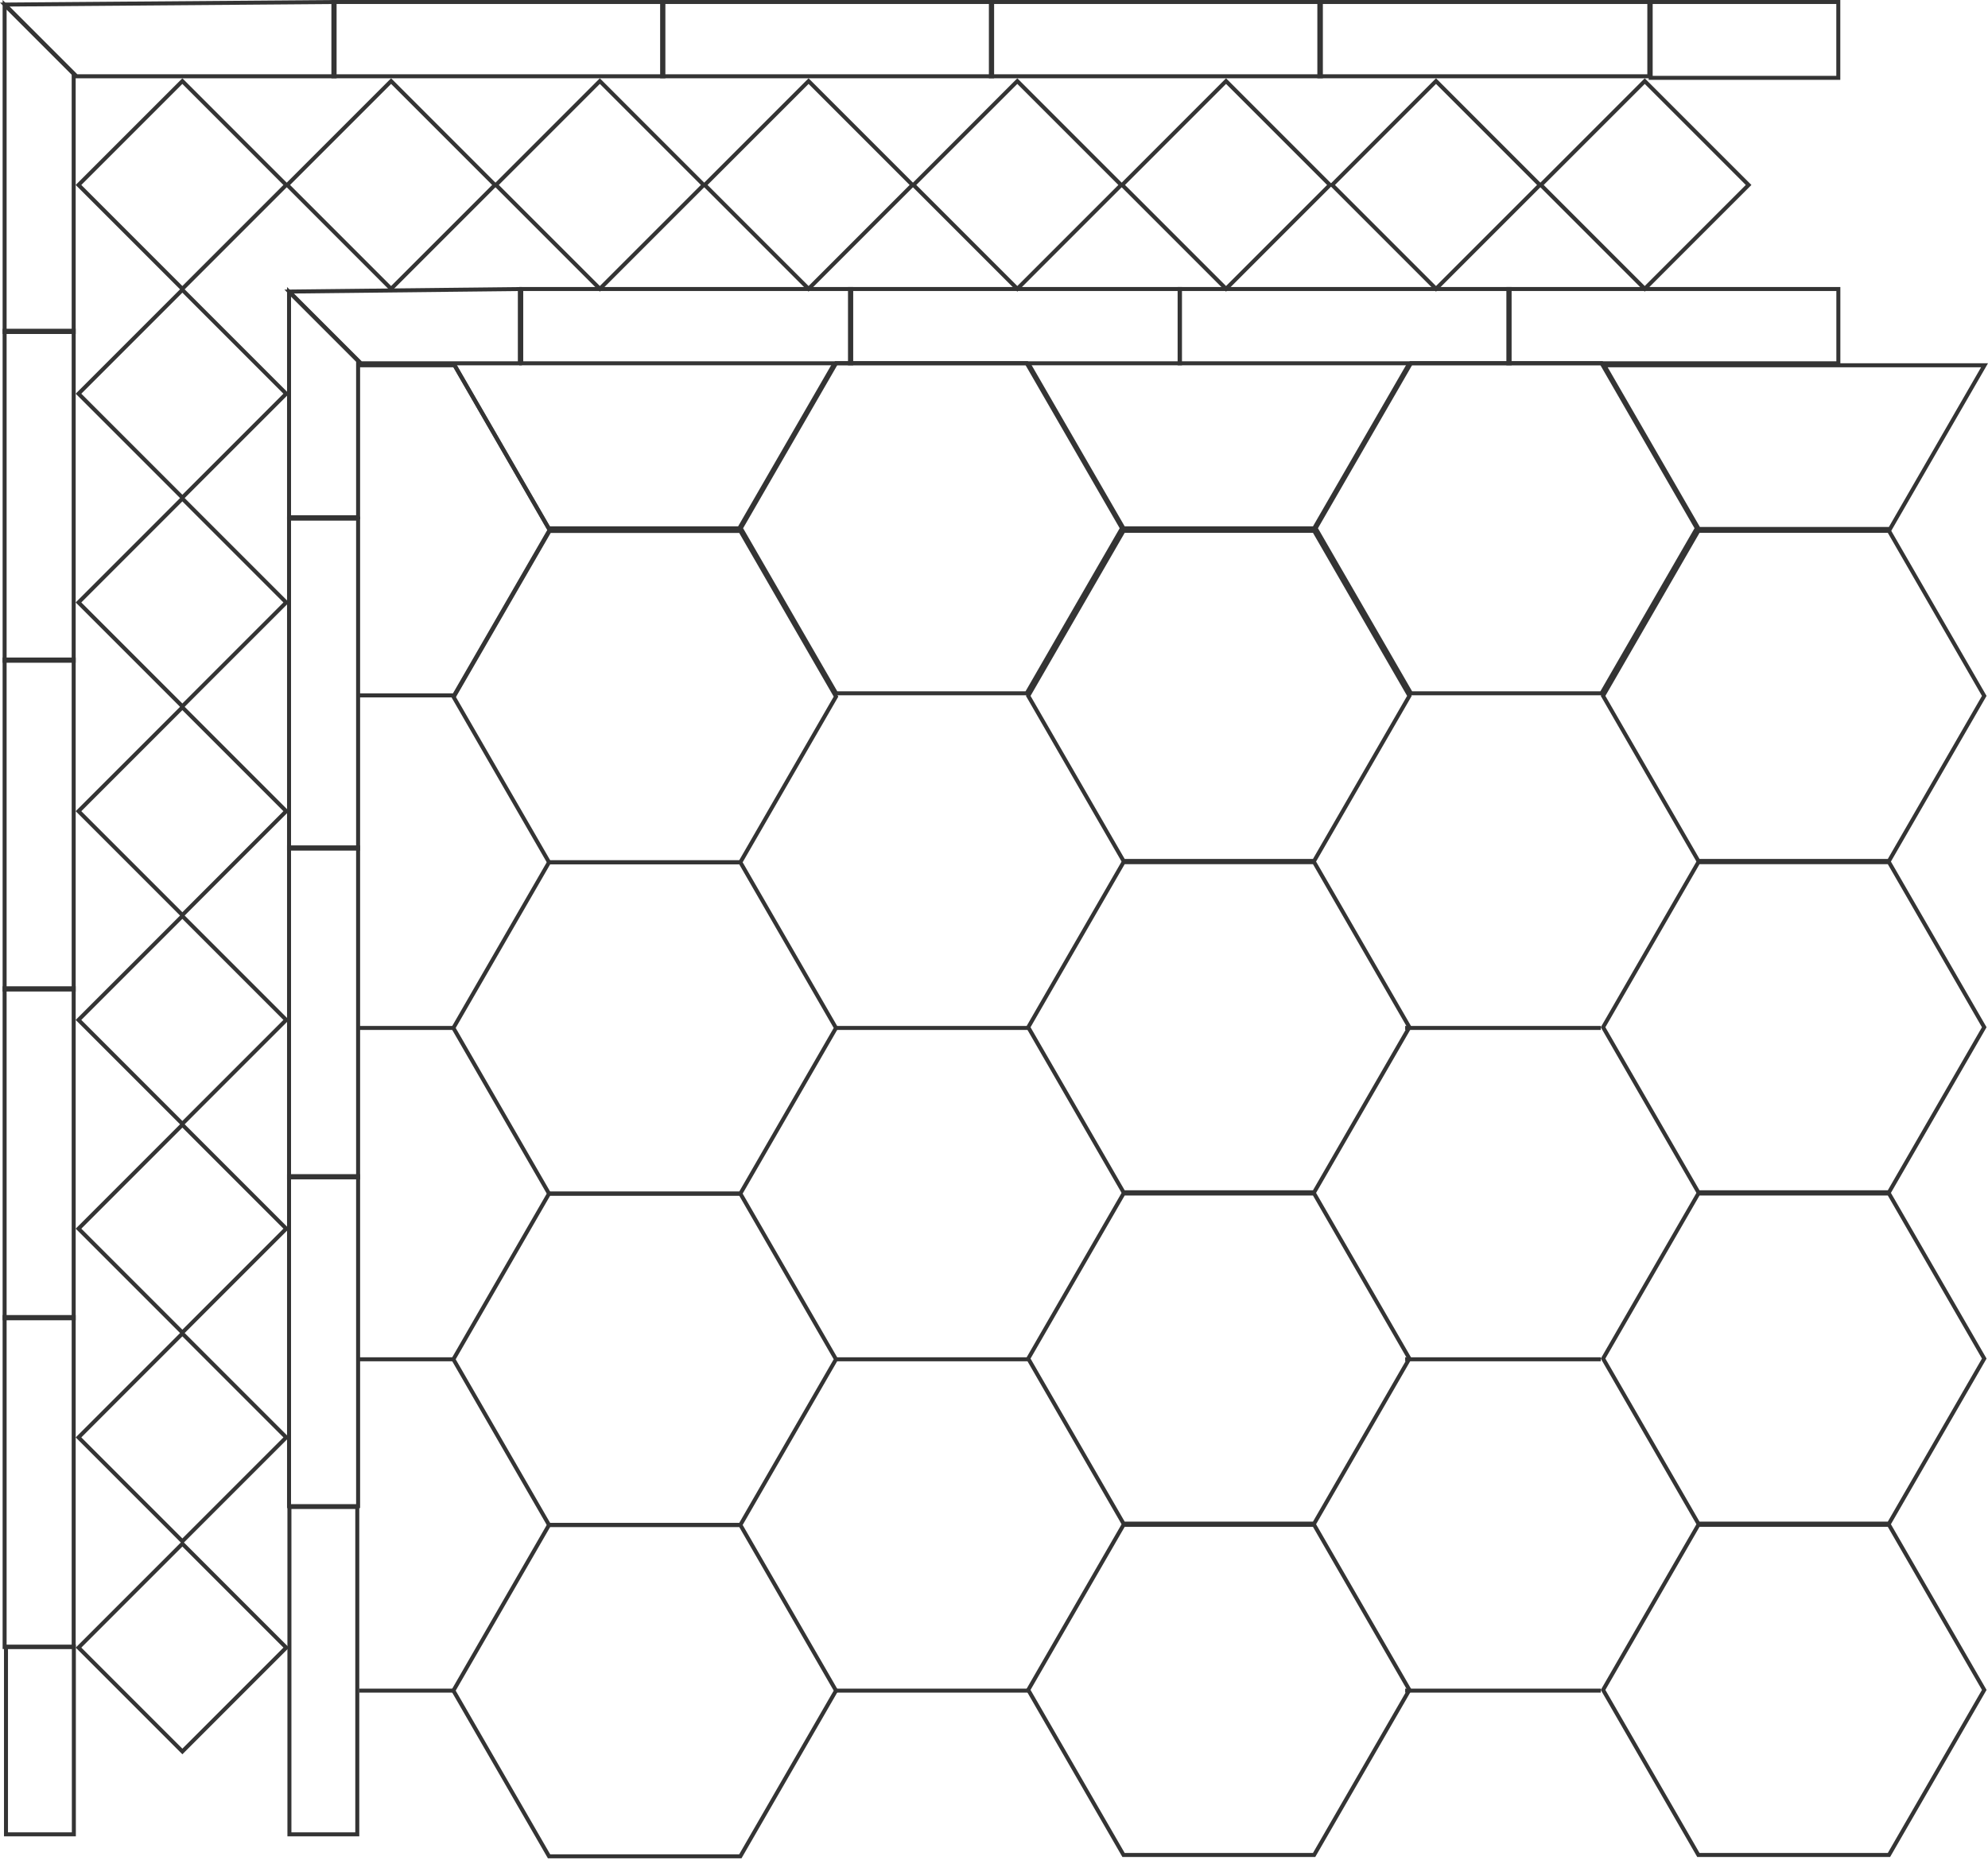 <?xml version="1.0" encoding="UTF-8"?> <svg xmlns="http://www.w3.org/2000/svg" width="498" height="466" viewBox="0 0 498 466" fill="none"><rect x="83.516" y="0.5" width="82.662" height="18.608" stroke="#343434"></rect><rect x="130.57" y="72.397" width="82.662" height="18.608" stroke="#343434"></rect><rect x="295.5" y="72.397" width="82.662" height="18.608" stroke="#343434"></rect><rect x="165.867" y="0.5" width="82.662" height="18.608" stroke="#343434"></rect><rect x="212.926" y="72.397" width="82.662" height="18.608" stroke="#343434"></rect><rect x="377.852" y="72.397" width="82.662" height="18.608" stroke="#343434"></rect><rect x="248.219" y="0.5" width="82.662" height="18.608" stroke="#343434"></rect><rect x="330.5" y="0.5" width="82.662" height="18.608" stroke="#343434"></rect><rect x="413.5" y="0.5" width="47" height="19" stroke="#343434"></rect><path d="M18.457 18.508V83.162H1.156V1.207L18.457 18.508Z" stroke="#343434"></path><path d="M89.707 90.405V129.569H72.406V73.104L89.707 90.405Z" stroke="#343434"></path><path d="M19.165 19.108L83.817 19.108L83.817 0.504L1.197 1.142L19.165 19.108Z" stroke="#343434"></path><path d="M90.411 91.006L130.225 91.006L130.225 72.403L72.439 73.036L90.411 91.006Z" stroke="#343434"></path><rect x="1.156" y="82.855" width="17.301" height="82.662" stroke="#343434"></rect><rect x="72.406" y="129.915" width="17.301" height="82.662" stroke="#343434"></rect><rect x="1.156" y="165.21" width="17.301" height="82.662" stroke="#343434"></rect><rect x="72.406" y="212.271" width="17.301" height="82.662" stroke="#343434"></rect><rect x="1.156" y="247.566" width="17.301" height="82.662" stroke="#343434"></rect><rect x="72.406" y="294.625" width="17.301" height="82.662" stroke="#343434"></rect><rect x="72.5" y="377.5" width="17" height="82" stroke="#343434"></rect><rect x="1.156" y="329.921" width="17.301" height="82.662" stroke="#343434"></rect><rect x="1.5" y="412.5" width="17" height="47" stroke="#343434"></rect><rect x="19.664" y="46.333" width="36.794" height="36.794" transform="rotate(-45 19.664 46.333)" stroke="#343434"></rect><rect x="71.953" y="46.333" width="36.794" height="36.794" transform="rotate(-45 71.953 46.333)" stroke="#343434"></rect><rect x="124.246" y="46.333" width="36.794" height="36.794" transform="rotate(-45 124.246 46.333)" stroke="#343434"></rect><rect x="176.535" y="46.333" width="36.794" height="36.794" transform="rotate(-45 176.535 46.333)" stroke="#343434"></rect><rect x="228.824" y="46.333" width="36.794" height="36.794" transform="rotate(-45 228.824 46.333)" stroke="#343434"></rect><rect x="333.707" y="46.333" width="36.794" height="36.794" transform="rotate(-45 333.707 46.333)" stroke="#343434"></rect><rect x="281.109" y="46.333" width="36.794" height="36.794" transform="rotate(-45 281.109 46.333)" stroke="#343434"></rect><rect x="385.996" y="46.333" width="36.794" height="36.794" transform="rotate(-45 385.996 46.333)" stroke="#343434"></rect><rect x="19.664" y="98.621" width="36.794" height="36.794" transform="rotate(-45 19.664 98.621)" stroke="#343434"></rect><rect x="19.664" y="150.911" width="36.794" height="36.794" transform="rotate(-45 19.664 150.911)" stroke="#343434"></rect><rect x="19.664" y="203.2" width="36.794" height="36.794" transform="rotate(-45 19.664 203.2)" stroke="#343434"></rect><rect x="19.664" y="255.489" width="36.794" height="36.794" transform="rotate(-45 19.664 255.489)" stroke="#343434"></rect><rect x="19.668" y="307.777" width="36.794" height="36.794" transform="rotate(-45 19.668 307.777)" stroke="#343434"></rect><rect x="19.668" y="412.724" width="36.794" height="36.794" transform="rotate(-45 19.668 412.724)" stroke="#343434"></rect><rect x="19.668" y="360.067" width="36.794" height="36.794" transform="rotate(-45 19.668 360.067)" stroke="#343434"></rect><path d="M209.449 90.974L257.191 90.974L281.063 132.321L257.191 173.667L209.449 173.667L185.576 132.321L209.449 90.974Z" stroke="#343434"></path><path d="M137.538 132.998L185.461 132.998L209.423 174.5L185.461 216.002L137.538 216.002L113.576 174.5L137.538 132.998Z" stroke="#343434"></path><path d="M137.538 215.998L185.461 215.998L209.423 257.5L185.461 299.002L137.538 299.002L113.576 257.5L137.538 215.998Z" stroke="#343434"></path><path d="M137.538 298.998L185.461 298.998L209.423 340.5L185.461 382.002L137.538 382.002L113.576 340.5L137.538 298.998Z" stroke="#343434"></path><path d="M137.538 381.998L185.461 381.998L209.423 423.5L185.461 465.002L137.538 465.002L113.576 423.5L137.538 381.998Z" stroke="#343434"></path><path d="M353.449 90.974L401.191 90.974L425.063 132.321L401.191 173.667L353.449 173.667L329.576 132.321L353.449 90.974Z" stroke="#343434"></path><path d="M281.449 132.974L329.191 132.974L353.063 174.321L329.191 215.667L281.449 215.667L257.576 174.321L281.449 132.974Z" stroke="#343434"></path><path d="M281.449 215.974L329.191 215.974L353.063 257.321L329.191 298.667L281.449 298.667L257.576 257.321L281.449 215.974Z" stroke="#343434"></path><path d="M281.449 298.974L329.191 298.974L353.063 340.321L329.191 381.667L281.449 381.667L257.576 340.321L281.449 298.974Z" stroke="#343434"></path><path d="M281.449 381.974L329.191 381.974L353.063 423.321L329.191 464.667L281.449 464.667L257.576 423.321L281.449 381.974Z" stroke="#343434"></path><path d="M425.449 132.974L473.191 132.974L497.063 174.321L473.191 215.667L425.449 215.667L401.576 174.321L425.449 132.974Z" stroke="#343434"></path><path d="M425.449 215.974L473.191 215.974L497.063 257.321L473.191 298.667L425.449 298.667L401.576 257.321L425.449 215.974Z" stroke="#343434"></path><path d="M425.449 298.974L473.191 298.974L497.063 340.321L473.191 381.667L425.449 381.667L401.576 340.321L425.449 298.974Z" stroke="#343434"></path><path d="M425.449 381.974L473.191 381.974L497.063 423.321L473.191 464.667L425.449 464.667L401.576 423.321L425.449 381.974Z" stroke="#343434"></path><path d="M138.323 132.847L114.163 174.693H90V173.693H113.586L137.169 132.847L113.586 92H90V91H114.163L138.323 132.847Z" fill="#343434"></path><path d="M209.641 91.001L185.48 132.848H137.16L113 91.001L113.001 91H114.155L114.154 91.001L137.737 131.848H184.903L208.486 91.001L208.485 91H209.64L209.641 91.001Z" fill="#343434"></path><path d="M353.641 91.001L329.48 132.848H281.16L257 91.001L257.001 91H258.155L258.154 91.001L281.737 131.848H328.903L352.486 91.001L352.485 91H353.64L353.641 91.001Z" fill="#343434"></path><path d="M497.134 91.5L473.461 132.5L425.538 132.5L401.865 91.5L497.134 91.5Z" stroke="#343434"></path><line x1="114" y1="257.5" x2="90" y2="257.5" stroke="#343434"></line><line x1="258" y1="257.5" x2="209" y2="257.5" stroke="#343434"></line><line x1="401" y1="257.5" x2="352" y2="257.5" stroke="#343434"></line><line x1="258" y1="340.5" x2="209" y2="340.5" stroke="#343434"></line><line x1="401" y1="340.5" x2="352" y2="340.5" stroke="#343434"></line><line x1="258" y1="423.5" x2="209" y2="423.5" stroke="#343434"></line><line x1="401" y1="423.5" x2="352" y2="423.5" stroke="#343434"></line><line x1="114" y1="340.5" x2="90" y2="340.5" stroke="#343434"></line><line x1="114" y1="423.5" x2="90" y2="423.5" stroke="#343434"></line></svg> 